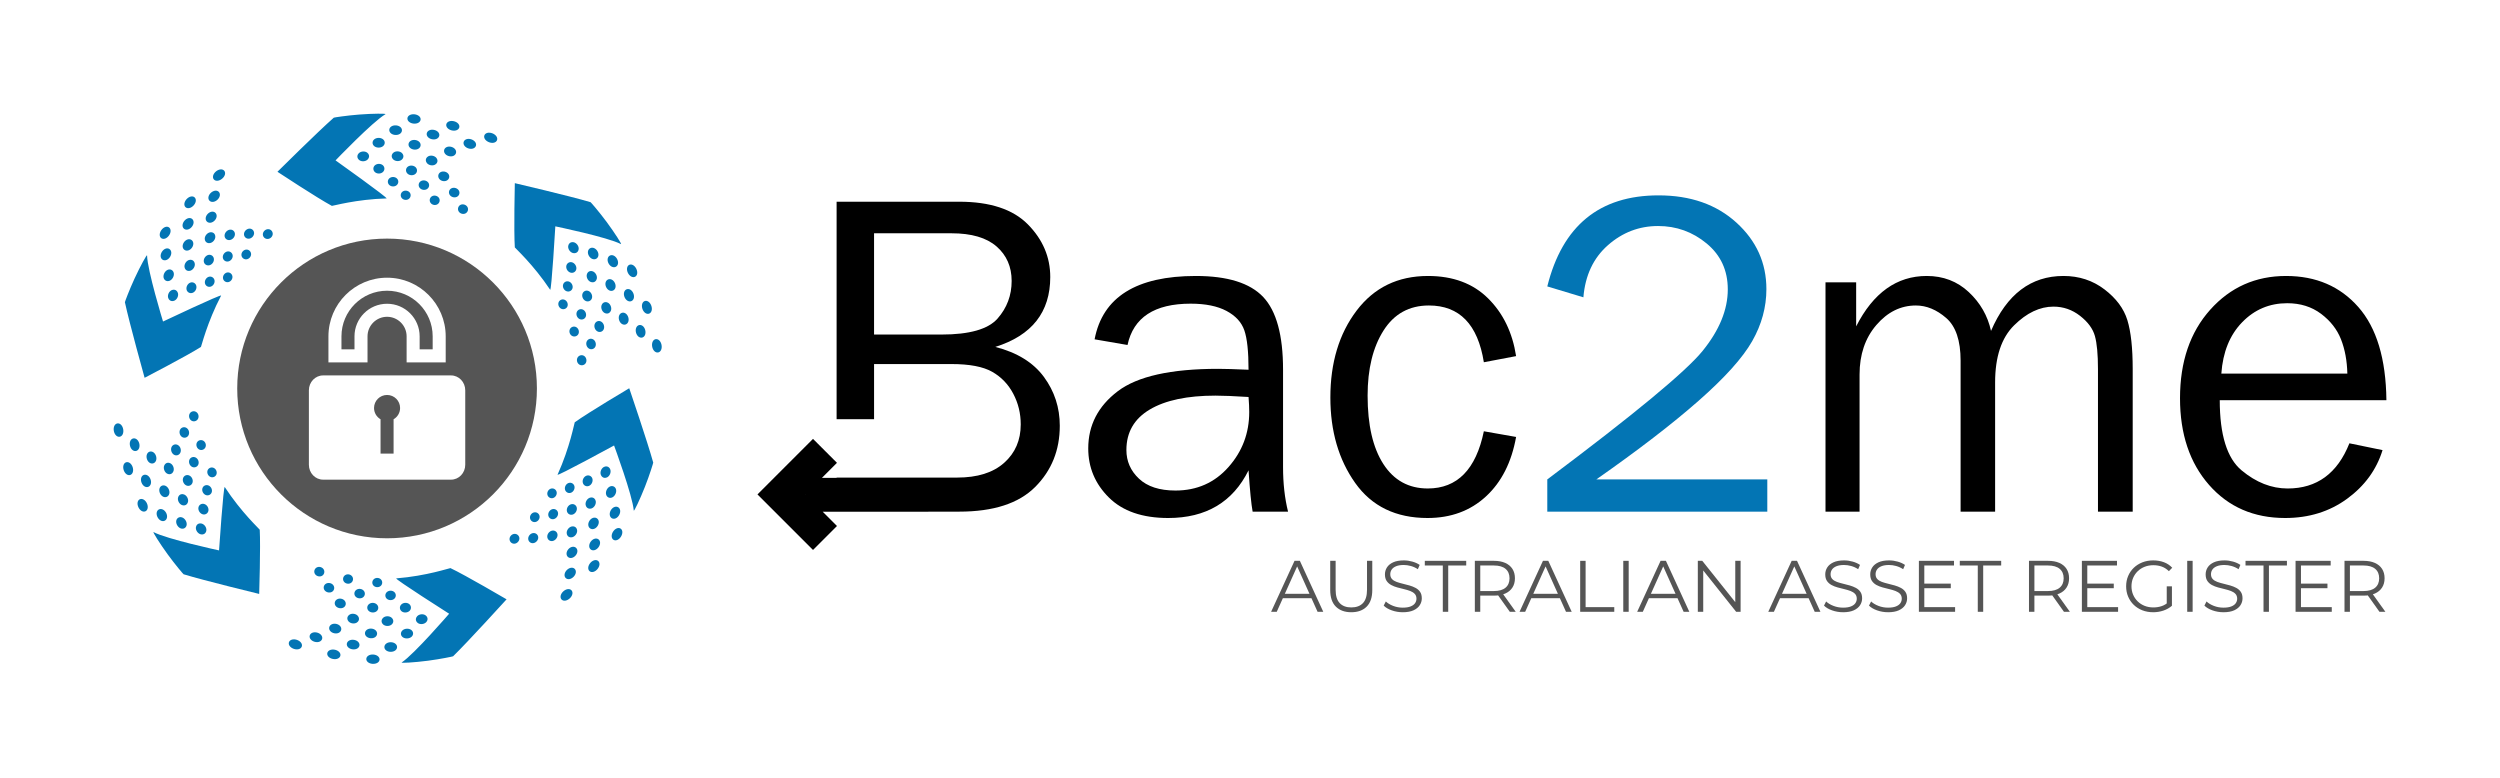 <svg xmlns="http://www.w3.org/2000/svg" xmlns:xlink="http://www.w3.org/1999/xlink" xmlns:serif="http://www.serif.com/" width="100%" height="100%" viewBox="0 0 1000 311" xml:space="preserve" style="fill-rule:evenodd;clip-rule:evenodd;stroke-linejoin:round;stroke-miterlimit:2;"><g><path d="M508.445,244.718l9.364,-20.386l2.136,0l9.363,20.386l-2.282,-0l-8.603,-19.134l0.878,0l-8.603,19.134l-2.253,-0Zm3.687,-5.446l0.644,-1.747l11.909,-0l0.644,1.747l-13.197,-0Z" style="fill:#555;fill-rule:nonzero;"></path><path d="M540.516,244.893c-2.614,-0 -4.673,-0.748 -6.175,-2.243c-1.502,-1.495 -2.253,-3.708 -2.253,-6.64l0,-11.678l2.166,0l-0,11.591c-0,2.407 0.546,4.184 1.638,5.329c1.093,1.146 2.634,1.718 4.624,1.718c2.009,0 3.56,-0.572 4.652,-1.718c1.093,-1.145 1.639,-2.922 1.639,-5.329l-0,-11.591l2.107,0l-0,11.678c-0,2.932 -0.747,5.145 -2.239,6.64c-1.492,1.495 -3.545,2.243 -6.159,2.243Z" style="fill:#555;fill-rule:nonzero;"></path><path d="M561.086,244.893c-1.521,-0 -2.979,-0.248 -4.374,-0.743c-1.395,-0.495 -2.473,-1.131 -3.234,-1.908l0.849,-1.66c0.722,0.699 1.692,1.287 2.912,1.762c1.219,0.476 2.501,0.714 3.847,0.714c1.288,-0 2.336,-0.16 3.146,-0.481c0.81,-0.32 1.405,-0.752 1.785,-1.296c0.38,-0.543 0.571,-1.145 0.571,-1.805c-0,-0.796 -0.23,-1.437 -0.688,-1.922c-0.458,-0.486 -1.058,-0.869 -1.8,-1.151c-0.741,-0.281 -1.56,-0.529 -2.458,-0.742c-0.897,-0.214 -1.794,-0.442 -2.692,-0.685c-0.897,-0.242 -1.721,-0.568 -2.472,-0.975c-0.751,-0.408 -1.356,-0.947 -1.814,-1.617c-0.459,-0.669 -0.688,-1.548 -0.688,-2.635c-0,-1.01 0.268,-1.937 0.805,-2.781c0.536,-0.845 1.36,-1.524 2.472,-2.039c1.112,-0.514 2.536,-0.772 4.272,-0.772c1.151,0 2.292,0.161 3.424,0.481c1.131,0.32 2.107,0.762 2.926,1.325l-0.731,1.718c-0.878,-0.582 -1.81,-1.009 -2.795,-1.281c-0.985,-0.272 -1.936,-0.408 -2.853,-0.408c-1.229,0 -2.243,0.165 -3.043,0.495c-0.8,0.33 -1.39,0.772 -1.77,1.325c-0.381,0.554 -0.571,1.18 -0.571,1.879c-0,0.796 0.229,1.436 0.688,1.922c0.458,0.485 1.063,0.864 1.814,1.135c0.751,0.272 1.575,0.515 2.472,0.729c0.898,0.213 1.79,0.446 2.678,0.698c0.887,0.253 1.707,0.578 2.458,0.976c0.751,0.398 1.356,0.927 1.814,1.587c0.458,0.66 0.688,1.524 0.688,2.592c-0,0.99 -0.273,1.908 -0.82,2.752c-0.546,0.845 -1.38,1.524 -2.502,2.039c-1.121,0.514 -2.56,0.772 -4.316,0.772Z" style="fill:#555;fill-rule:nonzero;"></path><path d="M577.122,244.718l-0,-18.522l-7.199,-0l0,-1.864l16.562,0l0,1.864l-7.198,-0l0,18.522l-2.165,-0Z" style="fill:#555;fill-rule:nonzero;"></path><path d="M589.938,244.718l0,-20.386l7.667,0c1.736,0 3.228,0.277 4.477,0.83c1.248,0.553 2.209,1.349 2.882,2.388c0.673,1.039 1.01,2.296 1.01,3.771c-0,1.437 -0.337,2.675 -1.01,3.714c-0.673,1.038 -1.634,1.834 -2.882,2.388c-1.249,0.553 -2.741,0.83 -4.477,0.83l-6.467,-0l0.966,-0.991l-0,7.456l-2.166,-0Zm13.987,-0l-5.267,-7.397l2.341,-0l5.296,7.397l-2.37,-0Zm-11.821,-7.281l-0.966,-1.019l6.408,-0c2.049,-0 3.604,-0.447 4.667,-1.34c1.064,-0.893 1.595,-2.145 1.595,-3.757c0,-1.63 -0.531,-2.892 -1.595,-3.785c-1.063,-0.894 -2.618,-1.34 -4.667,-1.34l-6.408,-0l0.966,-1.019l-0,12.26Z" style="fill:#555;fill-rule:nonzero;"></path><path d="M607.817,244.718l9.364,-20.386l2.136,0l9.364,20.386l-2.283,-0l-8.603,-19.134l0.878,0l-8.603,19.134l-2.253,-0Zm3.687,-5.446l0.644,-1.747l11.909,-0l0.644,1.747l-13.197,-0Z" style="fill:#555;fill-rule:nonzero;"></path><path d="M632.075,244.718l-0,-20.386l2.165,0l0,18.522l11.471,-0l-0,1.864l-13.636,-0Z" style="fill:#555;fill-rule:nonzero;"></path><rect x="649.31" y="224.332" width="2.165" height="20.386" style="fill:#555;fill-rule:nonzero;"></rect><path d="M654.87,244.718l9.363,-20.386l2.136,0l9.364,20.386l-2.282,-0l-8.603,-19.134l0.878,0l-8.603,19.134l-2.253,-0Zm3.687,-5.446l0.643,-1.747l11.91,-0l0.643,1.747l-13.196,-0Z" style="fill:#555;fill-rule:nonzero;"></path><path d="M679.127,244.718l0,-20.386l1.785,0l14.134,17.707l-0.937,-0l0,-17.707l2.136,0l0,20.386l-1.785,-0l-14.104,-17.707l0.937,0l-0,17.707l-2.166,-0Z" style="fill:#555;fill-rule:nonzero;"></path><path d="M707.306,244.718l9.364,-20.386l2.136,0l9.364,20.386l-2.283,-0l-8.603,-19.134l0.878,0l-8.603,19.134l-2.253,-0Zm3.687,-5.446l0.644,-1.747l11.909,-0l0.644,1.747l-13.197,-0Z" style="fill:#555;fill-rule:nonzero;"></path><path d="M737.211,244.893c-1.521,-0 -2.979,-0.248 -4.374,-0.743c-1.395,-0.495 -2.473,-1.131 -3.234,-1.908l0.849,-1.66c0.722,0.699 1.692,1.287 2.912,1.762c1.219,0.476 2.501,0.714 3.847,0.714c1.288,-0 2.336,-0.16 3.146,-0.481c0.81,-0.32 1.405,-0.752 1.785,-1.296c0.38,-0.543 0.571,-1.145 0.571,-1.805c-0,-0.796 -0.23,-1.437 -0.688,-1.922c-0.458,-0.486 -1.058,-0.869 -1.8,-1.151c-0.741,-0.281 -1.56,-0.529 -2.458,-0.742c-0.897,-0.214 -1.794,-0.442 -2.692,-0.685c-0.897,-0.242 -1.721,-0.568 -2.472,-0.975c-0.751,-0.408 -1.356,-0.947 -1.814,-1.617c-0.459,-0.669 -0.688,-1.548 -0.688,-2.635c-0,-1.01 0.268,-1.937 0.805,-2.781c0.536,-0.845 1.36,-1.524 2.472,-2.039c1.112,-0.514 2.536,-0.772 4.272,-0.772c1.151,0 2.293,0.161 3.424,0.481c1.131,0.32 2.107,0.762 2.926,1.325l-0.731,1.718c-0.878,-0.582 -1.81,-1.009 -2.795,-1.281c-0.985,-0.272 -1.936,-0.408 -2.853,-0.408c-1.229,0 -2.243,0.165 -3.043,0.495c-0.8,0.33 -1.39,0.772 -1.77,1.325c-0.381,0.554 -0.571,1.18 -0.571,1.879c-0,0.796 0.229,1.436 0.688,1.922c0.458,0.485 1.063,0.864 1.814,1.135c0.751,0.272 1.575,0.515 2.472,0.729c0.898,0.213 1.79,0.446 2.678,0.698c0.887,0.253 1.707,0.578 2.458,0.976c0.751,0.398 1.356,0.927 1.814,1.587c0.458,0.66 0.688,1.524 0.688,2.592c-0,0.99 -0.273,1.908 -0.82,2.752c-0.546,0.845 -1.38,1.524 -2.501,2.039c-1.122,0.514 -2.561,0.772 -4.317,0.772Z" style="fill:#555;fill-rule:nonzero;"></path><path d="M755.207,244.893c-1.521,-0 -2.98,-0.248 -4.374,-0.743c-1.395,-0.495 -2.473,-1.131 -3.234,-1.908l0.849,-1.66c0.722,0.699 1.692,1.287 2.911,1.762c1.22,0.476 2.502,0.714 3.848,0.714c1.288,-0 2.336,-0.16 3.146,-0.481c0.809,-0.32 1.404,-0.752 1.785,-1.296c0.38,-0.543 0.57,-1.145 0.57,-1.805c0,-0.796 -0.229,-1.437 -0.687,-1.922c-0.459,-0.486 -1.059,-0.869 -1.8,-1.151c-0.741,-0.281 -1.56,-0.529 -2.458,-0.742c-0.897,-0.214 -1.794,-0.442 -2.692,-0.685c-0.897,-0.242 -1.721,-0.568 -2.472,-0.975c-0.751,-0.408 -1.356,-0.947 -1.815,-1.617c-0.458,-0.669 -0.687,-1.548 -0.687,-2.635c-0,-1.01 0.268,-1.937 0.804,-2.781c0.537,-0.845 1.361,-1.524 2.473,-2.039c1.112,-0.514 2.536,-0.772 4.272,-0.772c1.151,0 2.292,0.161 3.424,0.481c1.131,0.32 2.107,0.762 2.926,1.325l-0.732,1.718c-0.877,-0.582 -1.809,-1.009 -2.794,-1.281c-0.985,-0.272 -1.936,-0.408 -2.853,-0.408c-1.229,0 -2.243,0.165 -3.043,0.495c-0.8,0.33 -1.39,0.772 -1.771,1.325c-0.38,0.554 -0.57,1.18 -0.57,1.879c-0,0.796 0.229,1.436 0.687,1.922c0.459,0.485 1.064,0.864 1.815,1.135c0.751,0.272 1.575,0.515 2.472,0.729c0.898,0.213 1.79,0.446 2.678,0.698c0.887,0.253 1.707,0.578 2.458,0.976c0.751,0.398 1.355,0.927 1.814,1.587c0.458,0.66 0.688,1.524 0.688,2.592c-0,0.99 -0.274,1.908 -0.82,2.752c-0.546,0.845 -1.38,1.524 -2.502,2.039c-1.121,0.514 -2.56,0.772 -4.316,0.772Z" style="fill:#555;fill-rule:nonzero;"></path><path d="M769.487,233.447l10.827,0l-0,1.835l-10.827,0l-0,-1.835Zm0.234,9.407l12.319,-0l0,1.864l-14.484,-0l-0,-20.386l14.045,0l0,1.864l-11.88,-0l-0,16.658Z" style="fill:#555;fill-rule:nonzero;"></path><path d="M791.111,244.718l0,-18.522l-7.198,-0l-0,-1.864l16.562,0l-0,1.864l-7.199,-0l0,18.522l-2.165,-0Z" style="fill:#555;fill-rule:nonzero;"></path><path d="M811.594,244.718l0,-20.386l7.667,0c1.736,0 3.228,0.277 4.477,0.83c1.248,0.553 2.209,1.349 2.882,2.388c0.673,1.039 1.009,2.296 1.009,3.771c0,1.437 -0.336,2.675 -1.009,3.714c-0.673,1.038 -1.634,1.834 -2.882,2.388c-1.249,0.553 -2.741,0.83 -4.477,0.83l-6.467,-0l0.966,-0.991l-0,7.456l-2.166,-0Zm13.987,-0l-5.267,-7.397l2.341,-0l5.296,7.397l-2.37,-0Zm-11.821,-7.281l-0.966,-1.019l6.408,-0c2.048,-0 3.604,-0.447 4.667,-1.34c1.064,-0.893 1.595,-2.145 1.595,-3.757c0,-1.63 -0.531,-2.892 -1.595,-3.785c-1.063,-0.894 -2.619,-1.34 -4.667,-1.34l-6.408,-0l0.966,-1.019l-0,12.26Z" style="fill:#555;fill-rule:nonzero;"></path><path d="M834.682,233.447l10.826,0l0,1.835l-10.826,0l-0,-1.835Zm0.234,9.407l12.319,-0l-0,1.864l-14.485,-0l0,-20.386l14.046,0l-0,1.864l-11.88,-0l-0,16.658Z" style="fill:#555;fill-rule:nonzero;"></path><path d="M861.251,244.893c-1.561,-0 -2.999,-0.258 -4.316,-0.772c-1.317,-0.515 -2.458,-1.238 -3.424,-2.17c-0.965,-0.932 -1.716,-2.029 -2.253,-3.291c-0.536,-1.262 -0.805,-2.64 -0.805,-4.135c0,-1.495 0.269,-2.873 0.805,-4.135c0.537,-1.262 1.293,-2.359 2.268,-3.291c0.975,-0.932 2.121,-1.655 3.438,-2.17c1.317,-0.514 2.756,-0.772 4.316,-0.772c1.561,0 2.99,0.243 4.287,0.728c1.297,0.486 2.404,1.224 3.321,2.214l-1.346,1.368c-0.858,-0.854 -1.804,-1.465 -2.838,-1.834c-1.034,-0.369 -2.146,-0.554 -3.336,-0.554c-1.268,0 -2.434,0.209 -3.497,0.627c-1.063,0.417 -1.99,1.009 -2.78,1.776c-0.79,0.767 -1.404,1.66 -1.843,2.679c-0.439,1.02 -0.658,2.141 -0.658,3.364c-0,1.204 0.219,2.32 0.658,3.349c0.439,1.029 1.053,1.927 1.843,2.694c0.79,0.767 1.717,1.359 2.78,1.776c1.063,0.418 2.219,0.626 3.468,0.626c1.17,0 2.277,-0.174 3.321,-0.524c1.044,-0.349 2.004,-0.941 2.882,-1.776l1.229,1.631c-0.975,0.854 -2.116,1.499 -3.423,1.936c-1.307,0.437 -2.673,0.656 -4.097,0.656Zm5.443,-2.854l-0,-7.514l2.077,-0l0,7.776l-2.077,-0.262Z" style="fill:#555;fill-rule:nonzero;"></path><rect x="874.887" y="224.332" width="2.165" height="20.386" style="fill:#555;fill-rule:nonzero;"></rect><path d="M889.371,244.893c-1.521,-0 -2.98,-0.248 -4.374,-0.743c-1.395,-0.495 -2.473,-1.131 -3.234,-1.908l0.849,-1.66c0.722,0.699 1.692,1.287 2.911,1.762c1.22,0.476 2.502,0.714 3.848,0.714c1.288,-0 2.336,-0.16 3.146,-0.481c0.809,-0.32 1.404,-0.752 1.785,-1.296c0.38,-0.543 0.57,-1.145 0.57,-1.805c0,-0.796 -0.229,-1.437 -0.687,-1.922c-0.459,-0.486 -1.059,-0.869 -1.8,-1.151c-0.741,-0.281 -1.56,-0.529 -2.458,-0.742c-0.897,-0.214 -1.794,-0.442 -2.692,-0.685c-0.897,-0.242 -1.721,-0.568 -2.472,-0.975c-0.751,-0.408 -1.356,-0.947 -1.815,-1.617c-0.458,-0.669 -0.687,-1.548 -0.687,-2.635c-0,-1.01 0.268,-1.937 0.804,-2.781c0.537,-0.845 1.361,-1.524 2.473,-2.039c1.112,-0.514 2.536,-0.772 4.272,-0.772c1.151,0 2.292,0.161 3.424,0.481c1.131,0.32 2.107,0.762 2.926,1.325l-0.732,1.718c-0.877,-0.582 -1.809,-1.009 -2.794,-1.281c-0.985,-0.272 -1.936,-0.408 -2.853,-0.408c-1.229,0 -2.243,0.165 -3.043,0.495c-0.8,0.33 -1.39,0.772 -1.771,1.325c-0.38,0.554 -0.57,1.18 -0.57,1.879c-0,0.796 0.229,1.436 0.687,1.922c0.459,0.485 1.064,0.864 1.815,1.135c0.751,0.272 1.575,0.515 2.472,0.729c0.898,0.213 1.79,0.446 2.678,0.698c0.887,0.253 1.707,0.578 2.458,0.976c0.751,0.398 1.355,0.927 1.814,1.587c0.458,0.66 0.688,1.524 0.688,2.592c-0,0.99 -0.274,1.908 -0.82,2.752c-0.546,0.845 -1.38,1.524 -2.502,2.039c-1.121,0.514 -2.56,0.772 -4.316,0.772Z" style="fill:#555;fill-rule:nonzero;"></path><path d="M905.407,244.718l-0,-18.522l-7.199,-0l0,-1.864l16.562,0l0,1.864l-7.198,-0l-0,18.522l-2.165,-0Z" style="fill:#555;fill-rule:nonzero;"></path><path d="M920.154,233.447l10.827,0l0,1.835l-10.827,0l0,-1.835Zm0.234,9.407l12.32,-0l-0,1.864l-14.485,-0l0,-20.386l14.046,0l-0,1.864l-11.881,-0l0,16.658Z" style="fill:#555;fill-rule:nonzero;"></path><path d="M937.799,244.718l0,-20.386l7.667,0c1.736,0 3.228,0.277 4.477,0.83c1.248,0.553 2.209,1.349 2.882,2.388c0.673,1.039 1.009,2.296 1.009,3.771c0,1.437 -0.336,2.675 -1.009,3.714c-0.673,1.038 -1.634,1.834 -2.882,2.388c-1.249,0.553 -2.741,0.83 -4.477,0.83l-6.467,-0l0.965,-0.991l0,7.456l-2.165,-0Zm13.987,-0l-5.267,-7.397l2.341,-0l5.296,7.397l-2.37,-0Zm-11.822,-7.281l-0.965,-1.019l6.408,-0c2.048,-0 3.604,-0.447 4.667,-1.34c1.063,-0.893 1.595,-2.145 1.595,-3.757c0,-1.63 -0.532,-2.892 -1.595,-3.785c-1.063,-0.894 -2.619,-1.34 -4.667,-1.34l-6.408,-0l0.965,-1.019l0,12.26Z" style="fill:#555;fill-rule:nonzero;"></path></g><path d="M329.082,204.694l5.705,5.705l-9.582,9.582l-22.201,-22.201l0.012,-0.013l-0.012,-0.012l22.201,-22.201l9.582,9.582l-6.007,6.007l5.859,-0l-0,-0.103l37.624,0l-0,-0.004l10.601,-0c8.113,-0 14.38,-1.968 18.8,-5.903c4.419,-3.936 6.629,-9.052 6.629,-15.349c0,-4.42 -0.999,-8.522 -2.997,-12.306c-1.998,-3.784 -4.813,-6.706 -8.446,-8.764c-3.633,-2.059 -9.052,-3.088 -16.257,-3.088l-30.969,-0l-0,22.06l-14.985,-0l-0,-86.996l49.042,-0c12.352,-0 21.509,3.025 27.473,9.075c5.964,6.05 8.946,13.067 8.946,21.053c-0,14.036 -7.326,23.353 -21.978,27.951c8.718,2.242 15.197,6.241 19.435,11.997c4.238,5.756 6.357,12.268 6.357,19.539c0,9.754 -3.284,17.919 -9.854,24.493c-6.569,6.574 -16.695,9.861 -30.379,9.861l-12.339,-0l0,0.035l-42.26,-0Zm-6.864,-6.989l-0.062,0.062l0.062,0.062l-0,-0.124Zm27.406,-63.886l26.973,0c11.201,0 18.679,-2.134 22.433,-6.402c3.754,-4.269 5.631,-9.279 5.631,-15.031c-0,-5.691 -2.014,-10.293 -6.04,-13.805c-4.026,-3.511 -10.035,-5.267 -18.028,-5.267l-30.969,-0l-0,40.505Z"></path><path d="M515.222,204.659l-14.168,-0c-0.545,-2.906 -1.089,-8.416 -1.634,-16.529c-6.297,12.714 -17.014,19.072 -32.15,19.072c-10.293,-0 -18.195,-2.729 -23.704,-8.187c-5.51,-5.458 -8.265,-12.006 -8.265,-19.647c0,-9.277 3.936,-16.903 11.807,-22.875c7.871,-5.973 21.251,-8.96 40.142,-8.96c2.543,0 6.599,0.121 12.17,0.363c-0,-7.265 -0.56,-12.517 -1.681,-15.757c-1.12,-3.239 -3.496,-5.827 -7.129,-7.765c-3.633,-1.937 -8.416,-2.906 -14.349,-2.906c-14.471,-0 -22.887,5.51 -25.248,16.529l-13.169,-2.27c3.209,-16.893 16.711,-25.339 40.505,-25.339c12.655,-0 21.631,2.8 26.929,8.401c5.297,5.6 7.946,15.303 7.946,29.107l0,38.962c0,6.479 0.666,12.412 1.998,17.801Zm-15.802,-45.864c-5.813,-0.363 -10.233,-0.545 -13.26,-0.545c-11.262,-0 -20.011,1.851 -26.247,5.553c-6.236,3.702 -9.354,9.103 -9.354,16.204c-0,4.492 1.68,8.316 5.04,11.472c3.361,3.156 8.219,4.734 14.577,4.734c8.597,-0 15.666,-3.126 21.206,-9.378c5.54,-6.251 8.31,-13.595 8.31,-22.032c0,-1.699 -0.091,-3.702 -0.272,-6.008Z"></path><path d="M593.543,172.509l12.896,2.27c-1.816,10.14 -5.842,18.078 -12.079,23.816c-6.236,5.738 -14.016,8.607 -23.34,8.607c-12.655,-0 -22.297,-4.667 -28.926,-13.999c-6.63,-9.334 -9.945,-20.728 -9.945,-34.181c-0,-13.939 3.496,-25.529 10.49,-34.771c6.993,-9.242 16.514,-13.863 28.562,-13.863c9.99,-0 17.998,2.982 24.022,8.946c6.024,5.964 9.763,13.668 11.216,23.113l-12.896,2.452c-2.422,-15.136 -9.748,-22.704 -21.978,-22.704c-7.871,-0 -13.926,3.345 -18.164,10.035c-4.239,6.69 -6.358,15.364 -6.358,26.02c0,11.746 2.104,20.873 6.312,27.382c4.208,6.509 10.127,9.763 17.755,9.763c11.807,0 19.284,-7.629 22.433,-22.886Z"></path><path d="M706.92,191.762l-0,12.897l-88.004,-0l-0,-12.897c34.753,-26.035 55.475,-43.184 62.166,-51.449c6.69,-8.265 10.035,-16.453 10.035,-24.567c0,-7.568 -2.815,-13.683 -8.446,-18.345c-5.631,-4.662 -12.109,-6.993 -19.435,-6.993c-7.569,-0 -14.259,2.558 -20.071,7.674c-5.813,5.116 -9.082,12.064 -9.809,20.843l-14.44,-4.359c6.054,-24.279 20.888,-36.419 44.501,-36.419c12.776,0 23.159,3.633 31.151,10.898c7.993,7.266 11.989,16.136 11.989,26.611c-0,7.205 -1.892,14.137 -5.677,20.797c-3.784,6.66 -10.943,14.622 -21.478,23.886c-10.536,9.263 -24.158,19.738 -40.869,31.423l68.387,0Z" style="fill:#0375b4;"></path><path d="M853.083,204.659l-13.896,-0l0,-57.035c0,-5.873 -0.408,-10.278 -1.226,-13.214c-0.817,-2.937 -2.8,-5.631 -5.948,-8.083c-3.149,-2.452 -6.691,-3.678 -10.626,-3.678c-5.449,-0 -10.702,2.497 -15.757,7.492c-5.056,4.995 -7.584,12.609 -7.584,22.841l0,51.677l-13.804,-0l-0,-60.395c-0,-8.053 -1.923,-13.744 -5.768,-17.074c-3.844,-3.33 -7.886,-4.995 -12.124,-4.995c-6.055,-0 -11.322,2.603 -15.803,7.81c-4.48,5.207 -6.72,11.807 -6.72,19.799l-0,54.855l-13.623,-0l-0,-91.728l12.261,-0l-0,17.619c6.841,-13.441 16.256,-20.162 28.244,-20.162c6.6,-0 12.201,2.149 16.802,6.448c4.602,4.299 7.568,9.476 8.9,15.53c6.297,-14.652 15.954,-21.978 28.972,-21.978c6.236,-0 11.7,1.786 16.393,5.358c4.692,3.573 7.75,7.675 9.173,12.306c1.422,4.632 2.134,11.156 2.134,19.572l-0,57.035Z"></path><path d="M939.759,177.322l13.26,2.725c-2.422,7.837 -7.145,14.322 -14.168,19.455c-7.024,5.133 -15.288,7.7 -24.794,7.7c-12.533,-0 -22.675,-4.409 -30.425,-13.226c-7.75,-8.818 -11.625,-20.379 -11.625,-34.682c0,-14.605 4.027,-26.407 12.079,-35.407c8.053,-8.999 18.164,-13.499 30.334,-13.499c11.988,-0 21.63,4.147 28.926,12.442c7.296,8.295 11.035,20.707 11.216,37.236l-66.661,0c-0,13.865 2.906,23.22 8.719,28.064c5.812,4.843 11.957,7.265 18.436,7.265c11.685,0 19.92,-6.024 24.703,-18.073Zm-0.818,-27.882c-0.121,-5.146 -0.968,-9.717 -2.542,-13.713c-1.575,-3.996 -4.239,-7.402 -7.993,-10.218c-3.753,-2.815 -8.264,-4.223 -13.532,-4.223c-7.084,0 -13.093,2.543 -18.027,7.629c-4.935,5.086 -7.705,11.928 -8.31,20.525l50.404,0Z"></path><path d="M154.827,95.441c33.105,0 59.938,26.834 59.938,59.938c-0,33.104 -26.833,59.937 -59.938,59.937c-33.104,0 -59.937,-26.833 -59.937,-59.937c-0,-33.104 26.833,-59.938 59.937,-59.938Zm-25.581,54.726c-3.146,-0 -5.69,2.667 -5.69,5.955l-0,29.785c-0,3.289 2.544,5.956 5.69,5.956l51.163,-0c3.145,-0 5.69,-2.667 5.69,-5.956l0,-29.785c0,-3.288 -2.545,-5.955 -5.69,-5.955l-51.163,-0Zm25.581,7.818c2.881,-0 5.212,2.331 5.212,5.212c0,1.863 -0.997,3.573 -2.606,4.509l0,13.733l-5.212,-0l0,-13.733c-1.608,-0.926 -2.606,-2.646 -2.606,-4.509c0,-2.881 2.332,-5.212 5.212,-5.212Zm0,-46.908c-12.938,0 -23.453,10.516 -23.453,23.454l-0,10.424l15.635,-0l0,-10.424c0,-4.306 3.512,-7.818 7.818,-7.818c4.306,-0 7.818,3.512 7.818,7.818l0,10.424l15.636,-0l0,-10.424c0,-12.938 -10.515,-23.454 -23.454,-23.454Zm0,5.212c10.078,0 18.242,8.164 18.242,18.242l0,5.212l-5.212,-0l0,-5.212c0,-7.197 -5.833,-13.03 -13.03,-13.03c-7.197,0 -13.03,5.833 -13.03,13.03l0,5.212l-5.211,-0l-0,-5.212c-0,-10.078 8.164,-18.242 18.241,-18.242Z" style="fill:#555;"></path><g><g><path d="M154.175,45.682c-5.17,3.035 -19.957,18.473 -19.957,18.473c-0,0 21.344,15.193 20.383,15.219c-12.123,0.334 -21.689,3.069 -21.849,2.982c-5.797,-3.113 -21.777,-13.643 -21.777,-13.643c0,0 16.187,-16.058 22.546,-21.641c0.088,-0.078 5.074,-0.856 10.129,-1.249c5.485,-0.426 11.051,-0.453 10.525,-0.141Zm-6.549,16.734c0.006,0.124 0.037,0.807 -0.609,1.428c-0.834,0.787 -2.314,0.894 -3.264,0.23c-0.728,-0.519 -0.783,-1.209 -0.793,-1.332c-0.012,-0.125 -0.079,-0.824 0.564,-1.455c0.859,-0.827 2.41,-0.929 3.35,-0.231c0.716,0.543 0.746,1.236 0.752,1.36Zm15.885,17.166c-0.833,0.606 -2.091,0.467 -2.765,-0.3c-0.687,-0.782 -0.572,-1.987 0.255,-2.62c0.843,-0.646 2.17,-0.504 2.848,0.302c0.667,0.792 0.511,1.999 -0.338,2.618Zm-4.885,-5.468c-0.835,0.668 -2.171,0.605 -2.933,-0.134c-0.776,-0.753 -0.734,-1.989 0.094,-2.684c0.845,-0.708 2.25,-0.643 3.017,0.136c0.755,0.766 0.673,2.001 -0.178,2.682Zm-5.503,-5.267c-0.835,0.742 -2.245,0.762 -3.11,0.041c-0.865,-0.734 -0.894,-1.995 -0.067,-2.748c0.861,-0.77 2.341,-0.783 3.196,-0.04c0.842,0.747 0.832,2.005 -0.019,2.747Zm14.528,-22.373c0.919,0.821 0.768,2.037 -0.339,2.647c-1.088,0.588 -2.782,0.399 -3.714,-0.414c-0.941,-0.821 -0.832,-2.035 0.256,-2.65c1.096,-0.608 2.863,-0.417 3.797,0.417Zm-7.514,4.335c0.925,0.787 0.846,2.04 -0.177,2.735c-1.006,0.669 -2.633,0.586 -3.569,-0.186c-0.947,-0.783 -0.908,-2.041 0.094,-2.742c1.013,-0.696 2.712,-0.608 3.652,0.193Zm-6.931,4.907c0.924,0.739 0.923,2.007 -0.017,2.77c-0.92,0.733 -2.476,0.751 -3.43,0.031c-0.95,-0.731 -0.981,-2.003 -0.068,-2.774c0.948,-0.771 2.574,-0.781 3.515,-0.027Zm8.149,6.939c-0.01,0.123 -0.065,0.8 -0.785,1.328c-0.927,0.668 -2.407,0.584 -3.265,-0.194c-0.655,-0.605 -0.623,-1.292 -0.617,-1.415c0.003,-0.124 0.025,-0.821 0.743,-1.36c0.955,-0.704 2.506,-0.606 3.35,0.204c0.642,0.627 0.584,1.314 0.574,1.437Zm13.555,19.105c-0.911,0.503 -2.147,0.2 -2.717,-0.66c-0.58,-0.874 -0.308,-2.069 0.6,-2.596c0.925,-0.537 2.229,-0.221 2.799,0.673c0.562,0.881 0.245,2.071 -0.682,2.583Zm-4.147,-6.108c-0.919,0.557 -2.239,0.322 -2.9,-0.514c-0.672,-0.85 -0.471,-2.074 0.443,-2.656c0.931,-0.593 2.32,-0.345 2.983,0.527c0.652,0.859 0.409,2.075 -0.526,2.643Zm-4.788,-5.942c-0.926,0.627 -2.327,0.463 -3.077,-0.36c-0.764,-0.838 -0.632,-2.087 0.285,-2.724c0.935,-0.648 2.407,-0.473 3.162,0.373c0.742,0.846 0.57,2.088 -0.37,2.711Zm17.332,-20.22c0.807,0.942 0.502,2.139 -0.686,2.604c-1.16,0.443 -2.826,0.033 -3.649,-0.898c-0.833,-0.942 -0.56,-2.141 0.603,-2.618c1.176,-0.47 2.91,-0.049 3.732,0.912Zm-8.055,3.342c0.819,0.9 0.581,2.128 -0.528,2.68c-1.086,0.529 -2.695,0.235 -3.527,-0.649c-0.844,-0.896 -0.642,-2.133 0.444,-2.697c1.098,-0.558 2.777,-0.249 3.611,0.666Zm-7.523,3.942c0.826,0.849 0.662,2.097 -0.369,2.727c-1.008,0.604 -2.556,0.418 -3.393,-0.412c-0.851,-0.843 -0.719,-2.1 0.285,-2.742c1.019,-0.637 2.636,-0.439 3.477,0.427Zm7.224,7.898c-0.026,0.12 -0.167,0.779 -0.951,1.206c-1.009,0.538 -2.471,0.259 -3.208,-0.615c-0.574,-0.682 -0.455,-1.354 -0.433,-1.475c0.019,-0.122 0.13,-0.806 0.912,-1.243c1.022,-0.571 2.553,-0.274 3.292,0.636c0.559,0.701 0.414,1.37 0.388,1.491Zm11.078,20.769c-0.993,0.382 -2.189,-0.085 -2.647,-1.025c-0.465,-0.955 -0.038,-2.118 0.939,-2.526c1.008,-0.411 2.273,0.079 2.726,1.048c0.449,0.959 -0.025,2.11 -1.018,2.503Zm-3.353,-6.663c-1.008,0.431 -2.293,0.018 -2.829,-0.895c-0.56,-0.935 -0.201,-2.125 0.787,-2.582c1.005,-0.465 2.36,-0.034 2.909,0.919c0.541,0.94 0.14,2.117 -0.867,2.558Zm-4.01,-6.531c-1.004,0.498 -2.379,0.151 -3.02,-0.761c-0.653,-0.93 -0.361,-2.147 0.634,-2.654c1.015,-0.518 2.459,-0.15 3.103,0.784c0.631,0.934 0.3,2.138 -0.717,2.631Zm19.914,-17.678c0.685,1.053 0.227,2.211 -1.023,2.516c-1.216,0.285 -2.833,-0.343 -3.556,-1.388c-0.713,-1.052 -0.28,-2.215 0.943,-2.541c1.237,-0.319 2.917,0.329 3.636,1.413Zm-8.492,2.264c0.702,1 0.309,2.182 -0.871,2.579c-1.153,0.376 -2.724,-0.129 -3.441,-1.112c-0.728,-0.997 -0.366,-2.193 0.79,-2.607c1.148,-0.411 2.786,0.113 3.522,1.14Zm-8.017,2.889c0.715,0.946 0.392,2.155 -0.716,2.639c-1.083,0.461 -2.602,0.073 -3.331,-0.855c-0.74,-0.942 -0.449,-2.164 0.634,-2.663c1.098,-0.495 2.685,-0.085 3.413,0.879Z" style="fill:#0375b4;"></path></g><path d="M58.83,102.174c0.125,5.993 6.382,26.435 6.382,26.435c-0,-0 23.678,-11.214 23.232,-10.363c-5.626,10.745 -7.908,20.428 -8.062,20.526c-5.547,3.539 -22.536,12.347 -22.536,12.347c-0,0 -6.115,-21.965 -7.885,-30.24c-0.024,-0.115 1.73,-4.847 3.854,-9.45c2.306,-4.995 4.999,-9.867 5.015,-9.255Zm11.409,13.883c0.111,0.056 0.722,0.362 0.948,1.229c0.28,1.112 -0.349,2.456 -1.392,2.961c-0.808,0.381 -1.438,0.094 -1.55,0.042c-0.115,-0.05 -0.757,-0.333 -0.994,-1.203c-0.303,-1.153 0.365,-2.557 1.433,-3.036c0.823,-0.36 1.443,-0.048 1.555,0.007Zm22.734,-5.486c0.123,1.023 -0.612,2.053 -1.611,2.267c-1.017,0.218 -2.013,-0.471 -2.162,-1.501c-0.152,-1.052 0.619,-2.141 1.654,-2.339c1.017,-0.195 1.994,0.531 2.119,1.573Zm-7.156,1.595c0.175,1.055 -0.531,2.19 -1.548,2.494c-1.037,0.31 -2.095,-0.33 -2.297,-1.392c-0.206,-1.082 0.537,-2.277 1.591,-2.567c1.037,-0.285 2.075,0.389 2.254,1.465Zm-7.283,2.232c0.24,1.091 -0.43,2.331 -1.482,2.735c-1.063,0.396 -2.177,-0.193 -2.431,-1.283c-0.252,-1.127 0.459,-2.426 1.525,-2.809c1.062,-0.37 2.156,0.252 2.388,1.357Zm-12.436,-23.599c1.165,-0.402 2.152,0.323 2.145,1.588c-0.018,1.236 -1.01,2.622 -2.174,3.039c-1.176,0.421 -2.183,-0.267 -2.189,-1.517c0.005,-1.254 1.034,-2.702 2.218,-3.11Zm0.116,8.673c1.138,-0.423 2.193,0.258 2.3,1.49c0.094,1.204 -0.773,2.584 -1.904,3.023c-1.145,0.446 -2.224,-0.203 -2.347,-1.419c-0.113,-1.224 0.794,-2.664 1.951,-3.094Zm0.9,8.444c1.096,-0.445 2.202,0.175 2.409,1.368c0.191,1.16 -0.553,2.527 -1.647,3.008c-1.102,0.473 -2.227,-0.122 -2.454,-1.295c-0.211,-1.203 0.575,-2.627 1.692,-3.081Zm10.034,-3.725c0.102,0.069 0.666,0.448 0.776,1.334c0.131,1.134 -0.666,2.386 -1.763,2.754c-0.848,0.277 -1.432,-0.086 -1.537,-0.151c-0.106,-0.064 -0.704,-0.424 -0.824,-1.313c-0.148,-1.177 0.695,-2.483 1.813,-2.825c0.861,-0.254 1.432,0.132 1.535,0.201Zm23.29,-2.506c-0.006,1.041 -0.873,1.971 -1.902,2.05c-1.046,0.079 -1.956,-0.742 -1.972,-1.791c-0.017,-1.07 0.894,-2.054 1.953,-2.115c1.043,-0.06 1.927,0.797 1.921,1.856Zm-7.355,0.638c0.038,1.074 -0.812,2.111 -1.864,2.28c-1.07,0.172 -2.04,-0.601 -2.102,-1.683c-0.062,-1.101 0.832,-2.193 1.917,-2.345c1.067,-0.151 2.01,0.655 2.049,1.748Zm-7.523,1.279c0.095,1.114 -0.732,2.257 -1.816,2.51c-1.104,0.258 -2.13,-0.467 -2.238,-1.578c-0.11,-1.133 0.762,-2.332 1.868,-2.578c1.101,-0.234 2.101,0.522 2.186,1.646Zm-9.189,-24.996c1.217,-0.245 2.113,0.606 1.939,1.869c-0.18,1.229 -1.351,2.483 -2.565,2.747c-1.229,0.268 -2.143,-0.556 -1.991,-1.804c0.164,-1.256 1.377,-2.564 2.617,-2.812Zm-1.014,8.662c1.185,-0.276 2.141,0.531 2.081,1.768c-0.068,1.206 -1.11,2.468 -2.287,2.762c-1.194,0.299 -2.175,-0.481 -2.138,-1.704c0.049,-1.231 1.138,-2.546 2.344,-2.826Zm-0.231,8.489c1.143,-0.306 2.153,0.446 2.2,1.653c0.035,1.175 -0.883,2.435 -2.016,2.761c-1.151,0.331 -2.184,-0.397 -2.254,-1.587c-0.059,-1.201 0.904,-2.515 2.07,-2.827Zm10.419,-2.449c0.092,0.081 0.598,0.526 0.588,1.418c-0.023,1.144 -0.98,2.283 -2.102,2.499c-0.875,0.169 -1.404,-0.263 -1.499,-0.341c-0.097,-0.077 -0.64,-0.507 -0.639,-1.403c0,-1.171 1.007,-2.362 2.161,-2.563c0.885,-0.145 1.398,0.308 1.491,0.39Zm23.534,0.467c-0.151,1.054 -1.143,1.869 -2.186,1.81c-1.061,-0.059 -1.868,-1 -1.747,-2.052c0.134,-1.081 1.179,-1.945 2.246,-1.868c1.055,0.076 1.829,1.052 1.687,2.11Zm-7.452,-0.325c-0.116,1.09 -1.104,2.01 -2.162,2.032c-1.089,0.032 -1.953,-0.861 -1.869,-1.947c0.085,-1.104 1.122,-2.076 2.222,-2.09c1.084,-0.014 1.915,0.91 1.809,2.005Zm-7.657,0.312c-0.056,1.119 -1.029,2.15 -2.139,2.264c-1.13,0.116 -2.05,-0.732 -2.007,-1.849c0.044,-1.138 1.069,-2.219 2.2,-2.325c1.123,-0.095 2.012,0.782 1.946,1.91Zm-5.71,-26.009c1.254,-0.084 2.041,0.881 1.697,2.121c-0.345,1.2 -1.683,2.305 -2.947,2.426c-1.267,0.109 -2.07,-0.837 -1.758,-2.064c0.325,-1.235 1.711,-2.385 3.008,-2.483Zm-2.169,8.517c1.215,-0.125 2.056,0.795 1.826,2.019c-0.235,1.189 -1.442,2.314 -2.65,2.46c-1.226,0.149 -2.092,-0.75 -1.89,-1.961c0.201,-1.204 1.458,-2.378 2.714,-2.518Zm-1.391,8.407c1.175,-0.162 2.072,0.71 1.953,1.913c-0.126,1.17 -1.206,2.307 -2.371,2.49c-1.184,0.186 -2.108,-0.665 -2.016,-1.853c0.105,-1.2 1.237,-2.385 2.434,-2.55Z" style="fill:#0375b4;"></path><g><path d="M61.429,212.839c5.293,2.814 26.19,7.324 26.19,7.324c-0,-0 1.761,-26.14 2.287,-25.336c6.635,10.153 13.975,16.869 13.985,17.051c0.384,6.568 -0.215,25.696 -0.215,25.696c0,-0 -22.157,-5.377 -30.244,-7.869c-0.112,-0.034 -3.387,-3.874 -6.369,-7.974c-3.236,-4.45 -6.175,-9.177 -5.634,-8.892Zm17.686,-3.187c0.102,-0.07 0.667,-0.454 1.535,-0.229c1.107,0.298 1.973,1.503 1.905,2.66c-0.061,0.892 -0.619,1.301 -0.719,1.374c-0.1,0.075 -0.66,0.498 -1.535,0.281c-1.154,-0.299 -2.054,-1.566 -1.951,-2.733c0.087,-0.894 0.662,-1.283 0.765,-1.353Zm6.301,-22.523c0.952,0.392 1.492,1.537 1.192,2.513c-0.305,0.994 -1.392,1.527 -2.365,1.155c-0.992,-0.38 -1.566,-1.585 -1.235,-2.584c0.326,-0.983 1.436,-1.483 2.408,-1.084Zm-2.1,7.026c1.008,0.361 1.654,1.532 1.423,2.568c-0.235,1.056 -1.31,1.668 -2.336,1.326c-1.045,-0.349 -1.725,-1.58 -1.464,-2.642c0.257,-1.043 1.351,-1.621 2.377,-1.252Zm-1.604,7.446c1.07,0.323 1.826,1.513 1.665,2.628c-0.173,1.122 -1.231,1.806 -2.306,1.496c-1.106,-0.33 -1.894,-1.583 -1.708,-2.701c0.195,-1.108 1.272,-1.759 2.349,-1.423Zm-26.667,-0.656c0.218,-1.213 1.332,-1.721 2.433,-1.098c1.07,0.619 1.796,2.161 1.592,3.381c-0.206,1.232 -1.298,1.775 -2.392,1.17c-1.092,-0.615 -1.854,-2.221 -1.633,-3.453Zm7.628,4.13c0.186,-1.2 1.295,-1.789 2.423,-1.281c1.097,0.505 1.878,1.935 1.71,3.136c-0.17,1.217 -1.262,1.843 -2.384,1.357c-1.123,-0.498 -1.938,-1.992 -1.749,-3.212Zm7.81,3.334c0.146,-1.175 1.227,-1.838 2.37,-1.437c1.106,0.4 1.936,1.716 1.822,2.905c-0.125,1.193 -1.192,1.885 -2.327,1.512c-1.153,-0.403 -2.013,-1.784 -1.865,-2.98Zm1.643,-10.577c0.11,-0.056 0.716,-0.363 1.543,-0.027c1.054,0.44 1.758,1.745 1.545,2.883c-0.173,0.875 -0.774,1.208 -0.882,1.267c-0.108,0.062 -0.714,0.409 -1.548,0.08c-1.1,-0.445 -1.829,-1.818 -1.581,-2.961c0.197,-0.875 0.813,-1.186 0.923,-1.242Zm9.174,-21.553c0.906,0.512 1.295,1.723 0.861,2.66c-0.44,0.951 -1.601,1.345 -2.525,0.848c-0.942,-0.507 -1.357,-1.783 -0.894,-2.737c0.457,-0.94 1.636,-1.293 2.558,-0.771Zm-3.031,6.732c0.956,0.49 1.447,1.738 1.081,2.739c-0.372,1.018 -1.519,1.487 -2.494,1.013c-0.992,-0.482 -1.509,-1.795 -1.113,-2.816c0.389,-1.006 1.553,-1.436 2.526,-0.936Zm-2.553,7.19c1.019,0.461 1.613,1.74 1.305,2.81c-0.314,1.09 -1.447,1.631 -2.47,1.183c-1.042,-0.456 -1.664,-1.801 -1.338,-2.888c0.332,-1.075 1.48,-1.579 2.503,-1.105Zm-26.303,-4.172c0.38,-1.181 1.56,-1.548 2.577,-0.78c0.985,0.757 1.509,2.391 1.147,3.579c-0.366,1.203 -1.53,1.599 -2.546,0.858c-1.016,-0.756 -1.566,-2.453 -1.178,-3.657Zm7.067,5.111c0.337,-1.169 1.507,-1.61 2.559,-0.954c1.019,0.648 1.612,2.173 1.295,3.344c-0.321,1.188 -1.481,1.664 -2.53,1.035c-1.051,-0.644 -1.668,-2.235 -1.324,-3.425Zm7.297,4.343c0.291,-1.148 1.441,-1.662 2.517,-1.114c1.043,0.543 1.695,1.958 1.427,3.106c-0.273,1.166 -1.413,1.713 -2.485,1.194c-1.078,-0.535 -1.755,-2.016 -1.459,-3.186Zm2.945,-10.29c0.115,-0.041 0.751,-0.266 1.525,0.178c0.987,0.578 1.515,1.969 1.156,3.054c-0.28,0.847 -0.915,1.097 -1.029,1.143c-0.114,0.047 -0.755,0.311 -1.537,-0.127c-1.021,-0.571 -1.57,-2.031 -1.182,-3.137c0.305,-0.843 0.95,-1.07 1.067,-1.111Zm11.889,-20.316c0.845,0.645 1.073,1.909 0.513,2.791c-0.569,0.897 -1.785,1.143 -2.644,0.524c-0.878,-0.644 -1.123,-1.977 -0.535,-2.872c0.581,-0.884 1.811,-1.084 2.666,-0.443Zm-3.92,6.347c0.895,0.633 1.217,1.943 0.719,2.877c-0.503,0.967 -1.704,1.286 -2.611,0.683c-0.922,-0.613 -1.265,-1.992 -0.741,-2.959c0.517,-0.953 1.73,-1.228 2.633,-0.601Zm-3.463,6.836c0.95,0.595 1.375,1.947 0.933,2.971c-0.449,1.043 -1.639,1.432 -2.592,0.85c-0.973,-0.593 -1.416,-2.016 -0.957,-3.054c0.465,-1.027 1.664,-1.375 2.616,-0.767Zm-25.49,-7.703c0.539,-1.136 1.765,-1.352 2.68,-0.446c0.879,0.885 1.191,2.592 0.68,3.755c-0.523,1.159 -1.74,1.399 -2.659,0.528c-0.92,-0.887 -1.248,-2.657 -0.701,-3.837Zm6.377,6.047c0.484,-1.121 1.697,-1.406 2.653,-0.608c0.924,0.785 1.317,2.388 0.856,3.513c-0.468,1.143 -1.677,1.46 -2.635,0.693c-0.952,-0.763 -1.364,-2.432 -0.874,-3.598Zm6.661,5.316c0.431,-1.104 1.63,-1.462 2.622,-0.771c0.96,0.68 1.426,2.177 1.017,3.284c-0.415,1.124 -1.609,1.516 -2.601,0.855c-0.996,-0.676 -1.478,-2.242 -1.038,-3.368Z" style="fill:#0375b4;"></path></g><g><path d="M160.686,264.977c5.005,-3.299 18.969,-19.486 18.969,-19.486c0,0 -22.105,-14.062 -21.147,-14.138c12.09,-0.964 21.5,-4.193 21.665,-4.114c5.95,2.807 22.456,12.491 22.456,12.491c0,0 -15.33,16.879 -21.389,22.785c-0.084,0.082 -5.023,1.119 -10.05,1.774c-5.456,0.711 -11.013,1.027 -10.504,0.688Zm5.67,-17.052c-0.012,-0.123 -0.079,-0.804 0.534,-1.457c0.791,-0.83 2.264,-1.013 3.247,-0.399c0.754,0.48 0.846,1.166 0.862,1.289c0.018,0.123 0.122,0.818 -0.488,1.481c-0.815,0.871 -2.358,1.054 -3.333,0.405c-0.744,-0.504 -0.81,-1.195 -0.822,-1.319Zm-16.756,-16.316c0.799,-0.649 2.063,-0.575 2.776,0.156c0.727,0.745 0.674,1.954 -0.118,2.63c-0.809,0.689 -2.141,0.616 -2.86,-0.153c-0.707,-0.757 -0.614,-1.971 0.202,-2.633Zm5.162,5.207c0.8,-0.711 2.137,-0.718 2.936,-0.019c0.814,0.712 0.837,1.948 0.046,2.685c-0.807,0.751 -2.213,0.759 -3.021,0.021c-0.793,-0.725 -0.776,-1.963 0.039,-2.687Zm5.769,4.974c0.796,-0.785 2.203,-0.879 3.104,-0.204c0.903,0.689 0.997,1.946 0.21,2.741c-0.819,0.814 -2.297,0.904 -3.189,0.206c-0.88,-0.701 -0.935,-1.958 -0.125,-2.743Zm-13.344,23.097c-0.96,-0.772 -0.873,-1.993 0.201,-2.661c1.056,-0.643 2.757,-0.542 3.73,0.221c0.983,0.77 0.938,1.989 -0.117,2.66c-1.064,0.664 -2.838,0.565 -3.814,-0.22Zm7.278,-4.719c-0.964,-0.738 -0.951,-1.993 0.035,-2.741c0.97,-0.72 2.599,-0.722 3.573,0.001c0.987,0.732 1.014,1.99 0.05,2.742c-0.976,0.748 -2.677,0.748 -3.658,-0.002Zm6.667,-5.261c-0.962,-0.69 -1.026,-1.957 -0.127,-2.768c0.88,-0.78 2.433,-0.878 3.423,-0.209c0.987,0.681 1.084,1.95 0.212,2.767c-0.906,0.82 -2.529,0.913 -3.508,0.21Zm-8.499,-6.506c0.003,-0.123 0.024,-0.802 0.715,-1.367c0.89,-0.716 2.374,-0.708 3.27,0.024c0.686,0.57 0.69,1.257 0.691,1.381c0.002,0.124 0.017,0.821 -0.672,1.397c-0.917,0.753 -2.472,0.735 -3.357,-0.03c-0.673,-0.592 -0.651,-1.281 -0.647,-1.405Zm-14.53,-18.374c0.884,-0.55 2.133,-0.311 2.747,0.518c0.625,0.842 0.415,2.05 -0.464,2.623c-0.896,0.584 -2.215,0.337 -2.831,-0.526c-0.606,-0.85 -0.352,-2.056 0.548,-2.615Zm4.459,5.884c0.888,-0.604 2.218,-0.438 2.922,0.363c0.716,0.814 0.579,2.046 -0.304,2.675c-0.899,0.64 -2.299,0.465 -3.006,-0.372c-0.696,-0.823 -0.517,-2.05 0.388,-2.666Zm5.09,5.685c0.892,-0.674 2.3,-0.584 3.092,0.199c0.806,0.798 0.739,2.052 -0.144,2.735c-0.9,0.697 -2.378,0.598 -3.176,-0.207c-0.785,-0.807 -0.678,-2.056 0.228,-2.727Zm-16.257,21.095c-0.855,-0.9 -0.612,-2.111 0.55,-2.637c1.136,-0.502 2.821,-0.18 3.691,0.707c0.881,0.897 0.671,2.109 -0.467,2.646c-1.149,0.531 -2.902,0.2 -3.774,-0.716Zm7.871,-3.758c-0.865,-0.855 -0.691,-2.094 0.387,-2.703c1.057,-0.585 2.68,-0.375 3.557,0.464c0.889,0.851 0.751,2.097 -0.303,2.717c-1.068,0.614 -2.761,0.393 -3.641,-0.478Zm7.307,-4.327c-0.868,-0.805 -0.77,-2.06 0.227,-2.743c0.976,-0.655 2.531,-0.55 3.41,0.235c0.893,0.797 0.828,2.06 -0.142,2.753c-0.985,0.69 -2.61,0.575 -3.495,-0.245Zm-7.624,-7.512c0.019,-0.121 0.126,-0.787 0.887,-1.254c0.979,-0.59 2.454,-0.387 3.235,0.448c0.609,0.651 0.525,1.328 0.509,1.45c-0.013,0.123 -0.088,0.812 -0.846,1.289c-0.991,0.623 -2.536,0.406 -3.32,-0.464c-0.595,-0.672 -0.485,-1.347 -0.465,-1.469Zm-12.144,-20.165c0.972,-0.433 2.19,-0.028 2.697,0.886c0.514,0.929 0.148,2.114 -0.806,2.572c-0.986,0.462 -2.274,0.039 -2.778,-0.905c-0.498,-0.934 -0.085,-2.109 0.887,-2.553Zm3.695,6.48c0.985,-0.482 2.289,-0.137 2.871,0.747c0.608,0.904 0.313,2.111 -0.65,2.619c-0.98,0.516 -2.356,0.157 -2.954,-0.767c-0.589,-0.91 -0.25,-2.106 0.733,-2.599Zm4.344,6.314c0.977,-0.55 2.368,-0.275 3.056,0.603c0.7,0.894 0.472,2.125 -0.495,2.683c-0.987,0.57 -2.448,0.278 -3.14,-0.622c-0.679,-0.9 -0.41,-2.119 0.579,-2.664Zm-18.967,18.689c-0.739,-1.016 -0.342,-2.196 0.891,-2.565c1.199,-0.348 2.847,0.195 3.623,1.201c0.767,1.013 0.395,2.197 -0.81,2.587c-1.219,0.383 -2.93,-0.177 -3.704,-1.223Zm8.363,-2.703c-0.753,-0.961 -0.423,-2.162 0.736,-2.62c1.131,-0.435 2.726,-0.012 3.494,0.931c0.779,0.958 0.479,2.171 -0.653,2.645c-1.126,0.471 -2.789,0.033 -3.577,-0.956Zm7.855,-3.302c-0.763,-0.907 -0.503,-2.131 0.579,-2.671c1.057,-0.517 2.594,-0.209 3.37,0.679c0.788,0.903 0.561,2.139 -0.494,2.693c-1.071,0.551 -2.677,0.224 -3.455,-0.701Z" style="fill:#0375b4;"></path></g><g><path d="M253.506,204.221c-0.467,-5.977 -7.882,-26.027 -7.882,-26.027c0,-0 -22.998,12.548 -22.602,11.672c5.003,-11.048 6.728,-20.846 6.877,-20.952c5.335,-3.851 21.793,-13.615 21.793,-13.615c0,-0 7.36,21.58 9.599,29.74c0.032,0.114 -1.449,4.938 -3.308,9.655c-2.016,5.119 -4.426,10.136 -4.477,9.527Zm-12.183,-13.21c-0.114,-0.049 -0.742,-0.319 -1.018,-1.172c-0.343,-1.094 0.209,-2.472 1.221,-3.035c0.785,-0.428 1.43,-0.176 1.546,-0.131c0.116,0.044 0.774,0.289 1.06,1.144c0.368,1.134 -0.218,2.573 -1.257,3.113c-0.801,0.407 -1.438,0.131 -1.552,0.081Zm-22.385,6.776c-0.181,-1.013 0.495,-2.084 1.48,-2.355c1.003,-0.275 2.036,0.355 2.244,1.376c0.212,1.041 -0.496,2.172 -1.517,2.429c-1.005,0.253 -2.022,-0.416 -2.207,-1.45Zm7.054,-2c-0.235,-1.044 0.405,-2.218 1.403,-2.579c1.017,-0.369 2.11,0.209 2.373,1.259c0.267,1.069 -0.406,2.303 -1.443,2.653c-1.018,0.344 -2.093,-0.27 -2.333,-1.333Zm7.144,-2.645c-0.302,-1.075 0.296,-2.352 1.323,-2.815c1.039,-0.457 2.185,0.069 2.5,1.142c0.316,1.111 -0.319,2.448 -1.362,2.891c-1.039,0.431 -2.166,-0.129 -2.461,-1.218Zm13.763,22.851c-1.14,0.467 -2.167,-0.2 -2.232,-1.464c-0.052,-1.235 0.859,-2.675 1.997,-3.158c1.15,-0.487 2.194,0.142 2.272,1.39c0.067,1.252 -0.878,2.757 -2.037,3.232Zm-0.611,-8.653c-1.112,0.487 -2.204,-0.132 -2.381,-1.356c-0.163,-1.197 0.624,-2.624 1.727,-3.128c1.118,-0.509 2.233,0.076 2.425,1.284c0.183,1.215 -0.64,2.704 -1.771,3.2Zm-1.381,-8.379c-1.069,0.507 -2.208,-0.049 -2.484,-1.228c-0.256,-1.148 0.408,-2.555 1.473,-3.097c1.073,-0.535 2.231,-0.006 2.525,1.152c0.279,1.189 -0.425,2.656 -1.514,3.173Zm-9.804,4.292c-0.107,-0.063 -0.691,-0.409 -0.852,-1.287c-0.195,-1.125 0.529,-2.42 1.603,-2.851c0.831,-0.324 1.435,0.005 1.543,0.064c0.11,0.058 0.727,0.382 0.898,1.263c0.215,1.167 -0.552,2.519 -1.649,2.924c-0.844,0.303 -1.437,-0.05 -1.543,-0.113Zm-23.11,3.832c-0.053,-1.039 0.759,-2.018 1.782,-2.154c1.04,-0.139 1.995,0.628 2.072,1.675c0.078,1.066 -0.776,2.102 -1.829,2.223c-1.038,0.12 -1.97,-0.686 -2.025,-1.744Zm7.307,-1.057c-0.099,-1.07 0.69,-2.154 1.731,-2.383c1.058,-0.232 2.071,0.484 2.194,1.56c0.126,1.097 -0.705,2.237 -1.779,2.452c-1.057,0.211 -2.045,-0.54 -2.146,-1.629Zm7.437,-1.706c-0.158,-1.107 0.602,-2.296 1.67,-2.61c1.088,-0.32 2.153,0.345 2.325,1.448c0.174,1.125 -0.627,2.371 -1.718,2.68c-1.086,0.297 -2.127,-0.401 -2.277,-1.518Zm10.602,24.431c-1.201,0.313 -2.143,-0.485 -2.042,-1.756c0.11,-1.238 1.207,-2.556 2.404,-2.889c1.211,-0.337 2.171,0.432 2.091,1.688c-0.092,1.262 -1.229,2.637 -2.453,2.957Zm0.518,-8.706c-1.167,0.343 -2.167,-0.408 -2.179,-1.647c-0,-1.208 0.968,-2.527 2.126,-2.888c1.175,-0.367 2.199,0.356 2.231,1.579c0.022,1.232 -0.99,2.606 -2.178,2.956Zm-0.254,-8.489c-1.124,0.371 -2.176,-0.323 -2.291,-1.525c-0.102,-1.171 0.742,-2.481 1.854,-2.871c1.131,-0.397 2.204,0.272 2.342,1.455c0.127,1.196 -0.759,2.563 -1.905,2.941Zm-10.262,3.041c-0.097,-0.076 -0.628,-0.492 -0.669,-1.383c-0.042,-1.143 0.848,-2.336 1.956,-2.615c0.865,-0.219 1.417,0.183 1.516,0.255c0.101,0.071 0.668,0.47 0.719,1.364c0.066,1.169 -0.871,2.416 -2.012,2.682c-0.875,0.196 -1.413,-0.227 -1.51,-0.303Zm-23.523,0.877c0.091,-1.06 1.034,-1.931 2.08,-1.932c1.062,-0.001 1.921,0.892 1.861,1.949c-0.072,1.087 -1.066,2.009 -2.136,1.993c-1.058,-0.015 -1.886,-0.945 -1.805,-2.01Zm7.459,-0.101c0.054,-1.095 0.987,-2.07 2.042,-2.152c1.085,-0.095 1.999,0.748 1.978,1.836c-0.022,1.108 -1.002,2.138 -2.1,2.215c-1.081,0.075 -1.964,-0.8 -1.92,-1.899Zm7.627,-0.749c-0.008,-1.12 0.904,-2.205 2.006,-2.383c1.121,-0.18 2.088,0.614 2.109,1.732c0.021,1.138 -0.941,2.276 -2.063,2.447c-1.116,0.159 -2.054,-0.666 -2.052,-1.796Zm7.186,25.641c-1.247,0.155 -2.088,-0.763 -1.815,-2.021c0.275,-1.218 1.548,-2.398 2.803,-2.59c1.258,-0.182 2.115,0.717 1.873,1.96c-0.254,1.251 -1.572,2.479 -2.861,2.651Zm1.678,-8.627c-1.205,0.194 -2.097,-0.677 -1.937,-1.912c0.166,-1.201 1.307,-2.392 2.504,-2.608c1.216,-0.218 2.132,0.63 1.999,1.851c-0.132,1.213 -1.32,2.457 -2.566,2.669Zm0.909,-8.473c-1.163,0.229 -2.109,-0.59 -2.059,-1.799c0.059,-1.175 1.072,-2.372 2.225,-2.621c1.171,-0.253 2.143,0.543 2.118,1.735c-0.035,1.204 -1.098,2.451 -2.284,2.685Z" style="fill:#0375b4;"></path></g><g><path d="M248.381,97.641c-5.316,-2.769 -26.25,-7.103 -26.25,-7.103c0,0 -1.541,26.154 -2.073,25.354c-6.721,-10.096 -14.117,-16.749 -14.129,-16.932c-0.439,-6.565 -0.002,-25.697 -0.002,-25.697c0,0 22.203,5.191 30.31,7.614c0.113,0.033 3.42,3.845 6.436,7.92c3.274,4.422 6.252,9.124 5.708,8.844Zm-17.657,3.336c-0.102,0.071 -0.664,0.46 -1.533,0.242c-1.11,-0.288 -1.987,-1.486 -1.928,-2.644c0.053,-0.892 0.608,-1.305 0.707,-1.38c0.099,-0.076 0.656,-0.503 1.533,-0.293c1.156,0.288 2.067,1.548 1.974,2.715c-0.079,0.895 -0.651,1.289 -0.753,1.36Zm-6.111,22.575c-0.956,-0.383 -1.506,-1.524 -1.214,-2.502c0.297,-0.997 1.38,-1.539 2.355,-1.175c0.995,0.371 1.58,1.571 1.257,2.574c-0.318,0.985 -1.424,1.494 -2.398,1.103Zm2.04,-7.043c-1.011,-0.353 -1.667,-1.518 -1.445,-2.556c0.227,-1.058 1.296,-1.678 2.325,-1.345c1.048,0.34 1.739,1.565 1.486,2.629c-0.248,1.045 -1.337,1.632 -2.366,1.272Zm1.541,-7.459c-1.072,-0.314 -1.838,-1.498 -1.687,-2.614c0.163,-1.123 1.216,-1.817 2.293,-1.516c1.11,0.321 1.907,1.568 1.731,2.687c-0.186,1.11 -1.257,1.77 -2.337,1.443Zm26.672,0.431c-0.208,1.215 -1.318,1.733 -2.424,1.118c-1.075,-0.61 -1.814,-2.145 -1.62,-3.367c0.195,-1.233 1.282,-1.786 2.381,-1.19c1.098,0.606 1.874,2.205 1.663,3.439Zm-7.663,-4.065c-0.176,1.201 -1.279,1.8 -2.412,1.301c-1.101,-0.496 -1.895,-1.919 -1.737,-3.122c0.16,-1.218 1.247,-1.853 2.373,-1.377c1.128,0.489 1.955,1.976 1.776,3.198Zm-7.838,-3.268c-0.136,1.176 -1.211,1.848 -2.357,1.456c-1.11,-0.39 -1.951,-1.699 -1.847,-2.89c0.115,-1.193 1.177,-1.895 2.315,-1.53c1.156,0.393 2.027,1.766 1.889,2.964Zm-1.554,10.59c-0.109,0.057 -0.712,0.369 -1.542,0.04c-1.058,-0.431 -1.773,-1.731 -1.569,-2.87c0.165,-0.877 0.764,-1.214 0.871,-1.275c0.107,-0.062 0.71,-0.414 1.547,-0.092c1.104,0.436 1.844,1.802 1.606,2.948c-0.19,0.876 -0.803,1.192 -0.913,1.249Zm-8.992,21.63c-0.91,-0.505 -1.309,-1.713 -0.883,-2.653c0.433,-0.955 1.59,-1.359 2.518,-0.869c0.946,0.498 1.372,1.771 0.917,2.729c-0.449,0.943 -1.625,1.307 -2.552,0.793Zm2.975,-6.757c-0.961,-0.483 -1.462,-1.726 -1.104,-2.73c0.363,-1.021 1.506,-1.501 2.485,-1.035c0.997,0.474 1.524,1.783 1.137,2.807c-0.381,1.009 -1.541,1.449 -2.518,0.958Zm2.492,-7.212c-1.023,-0.452 -1.628,-1.727 -1.329,-2.799c0.305,-1.092 1.433,-1.644 2.46,-1.204c1.046,0.448 1.679,1.788 1.363,2.876c-0.323,1.079 -1.467,1.592 -2.494,1.127Zm26.338,3.95c-0.371,1.185 -1.547,1.561 -2.571,0.802c-0.992,-0.749 -1.529,-2.378 -1.177,-3.569c0.355,-1.206 1.517,-1.612 2.539,-0.879c1.022,0.746 1.586,2.439 1.209,3.646Zm-7.11,-5.051c-0.327,1.171 -1.494,1.622 -2.551,0.976c-1.025,-0.64 -1.63,-2.16 -1.323,-3.334c0.311,-1.19 1.467,-1.676 2.521,-1.056c1.056,0.635 1.686,2.221 1.353,3.414Zm-7.334,-4.282c-0.282,1.15 -1.426,1.675 -2.507,1.136c-1.048,-0.534 -1.712,-1.944 -1.453,-3.094c0.263,-1.169 1.398,-1.725 2.474,-1.215c1.082,0.525 1.772,2.001 1.486,3.173Zm-2.858,10.315c-0.115,0.042 -0.749,0.272 -1.527,-0.165c-0.991,-0.57 -1.531,-1.957 -1.182,-3.045c0.273,-0.848 0.906,-1.104 1.02,-1.15c0.114,-0.048 0.752,-0.318 1.538,0.113c1.026,0.563 1.587,2.018 1.209,3.127c-0.298,0.846 -0.942,1.078 -1.058,1.12Zm-11.717,20.416c-0.851,-0.639 -1.09,-1.9 -0.537,-2.787c0.562,-0.902 1.775,-1.158 2.639,-0.547c0.884,0.637 1.14,1.969 0.56,2.868c-0.574,0.889 -1.802,1.099 -2.662,0.466Zm3.866,-6.38c-0.9,-0.625 -1.233,-1.933 -0.744,-2.872c0.495,-0.971 1.694,-1.299 2.606,-0.704c0.927,0.605 1.282,1.981 0.766,2.953c-0.509,0.957 -1.719,1.242 -2.628,0.623Zm3.405,-6.865c-0.955,-0.587 -1.391,-1.936 -0.958,-2.964c0.441,-1.047 1.627,-1.446 2.585,-0.872c0.978,0.585 1.433,2.004 0.983,3.046c-0.456,1.031 -1.652,1.39 -2.61,0.79Zm25.554,7.488c-0.529,1.14 -1.753,1.367 -2.676,0.469c-0.886,-0.879 -1.213,-2.583 -0.711,-3.75c0.512,-1.163 1.728,-1.414 2.654,-0.55c0.927,0.879 1.27,2.646 0.733,3.831Zm-6.428,-5.994c-0.474,1.126 -1.684,1.421 -2.648,0.631c-0.93,-0.777 -1.336,-2.377 -0.885,-3.506c0.459,-1.147 1.664,-1.474 2.629,-0.715c0.959,0.755 1.384,2.421 0.904,3.59Zm-6.705,-5.259c-0.422,1.108 -1.617,1.476 -2.616,0.793c-0.965,-0.672 -1.444,-2.165 -1.044,-3.275c0.405,-1.128 1.596,-1.53 2.593,-0.878c1.002,0.668 1.497,2.23 1.067,3.36Z" style="fill:#0375b4;"></path></g></g></svg>